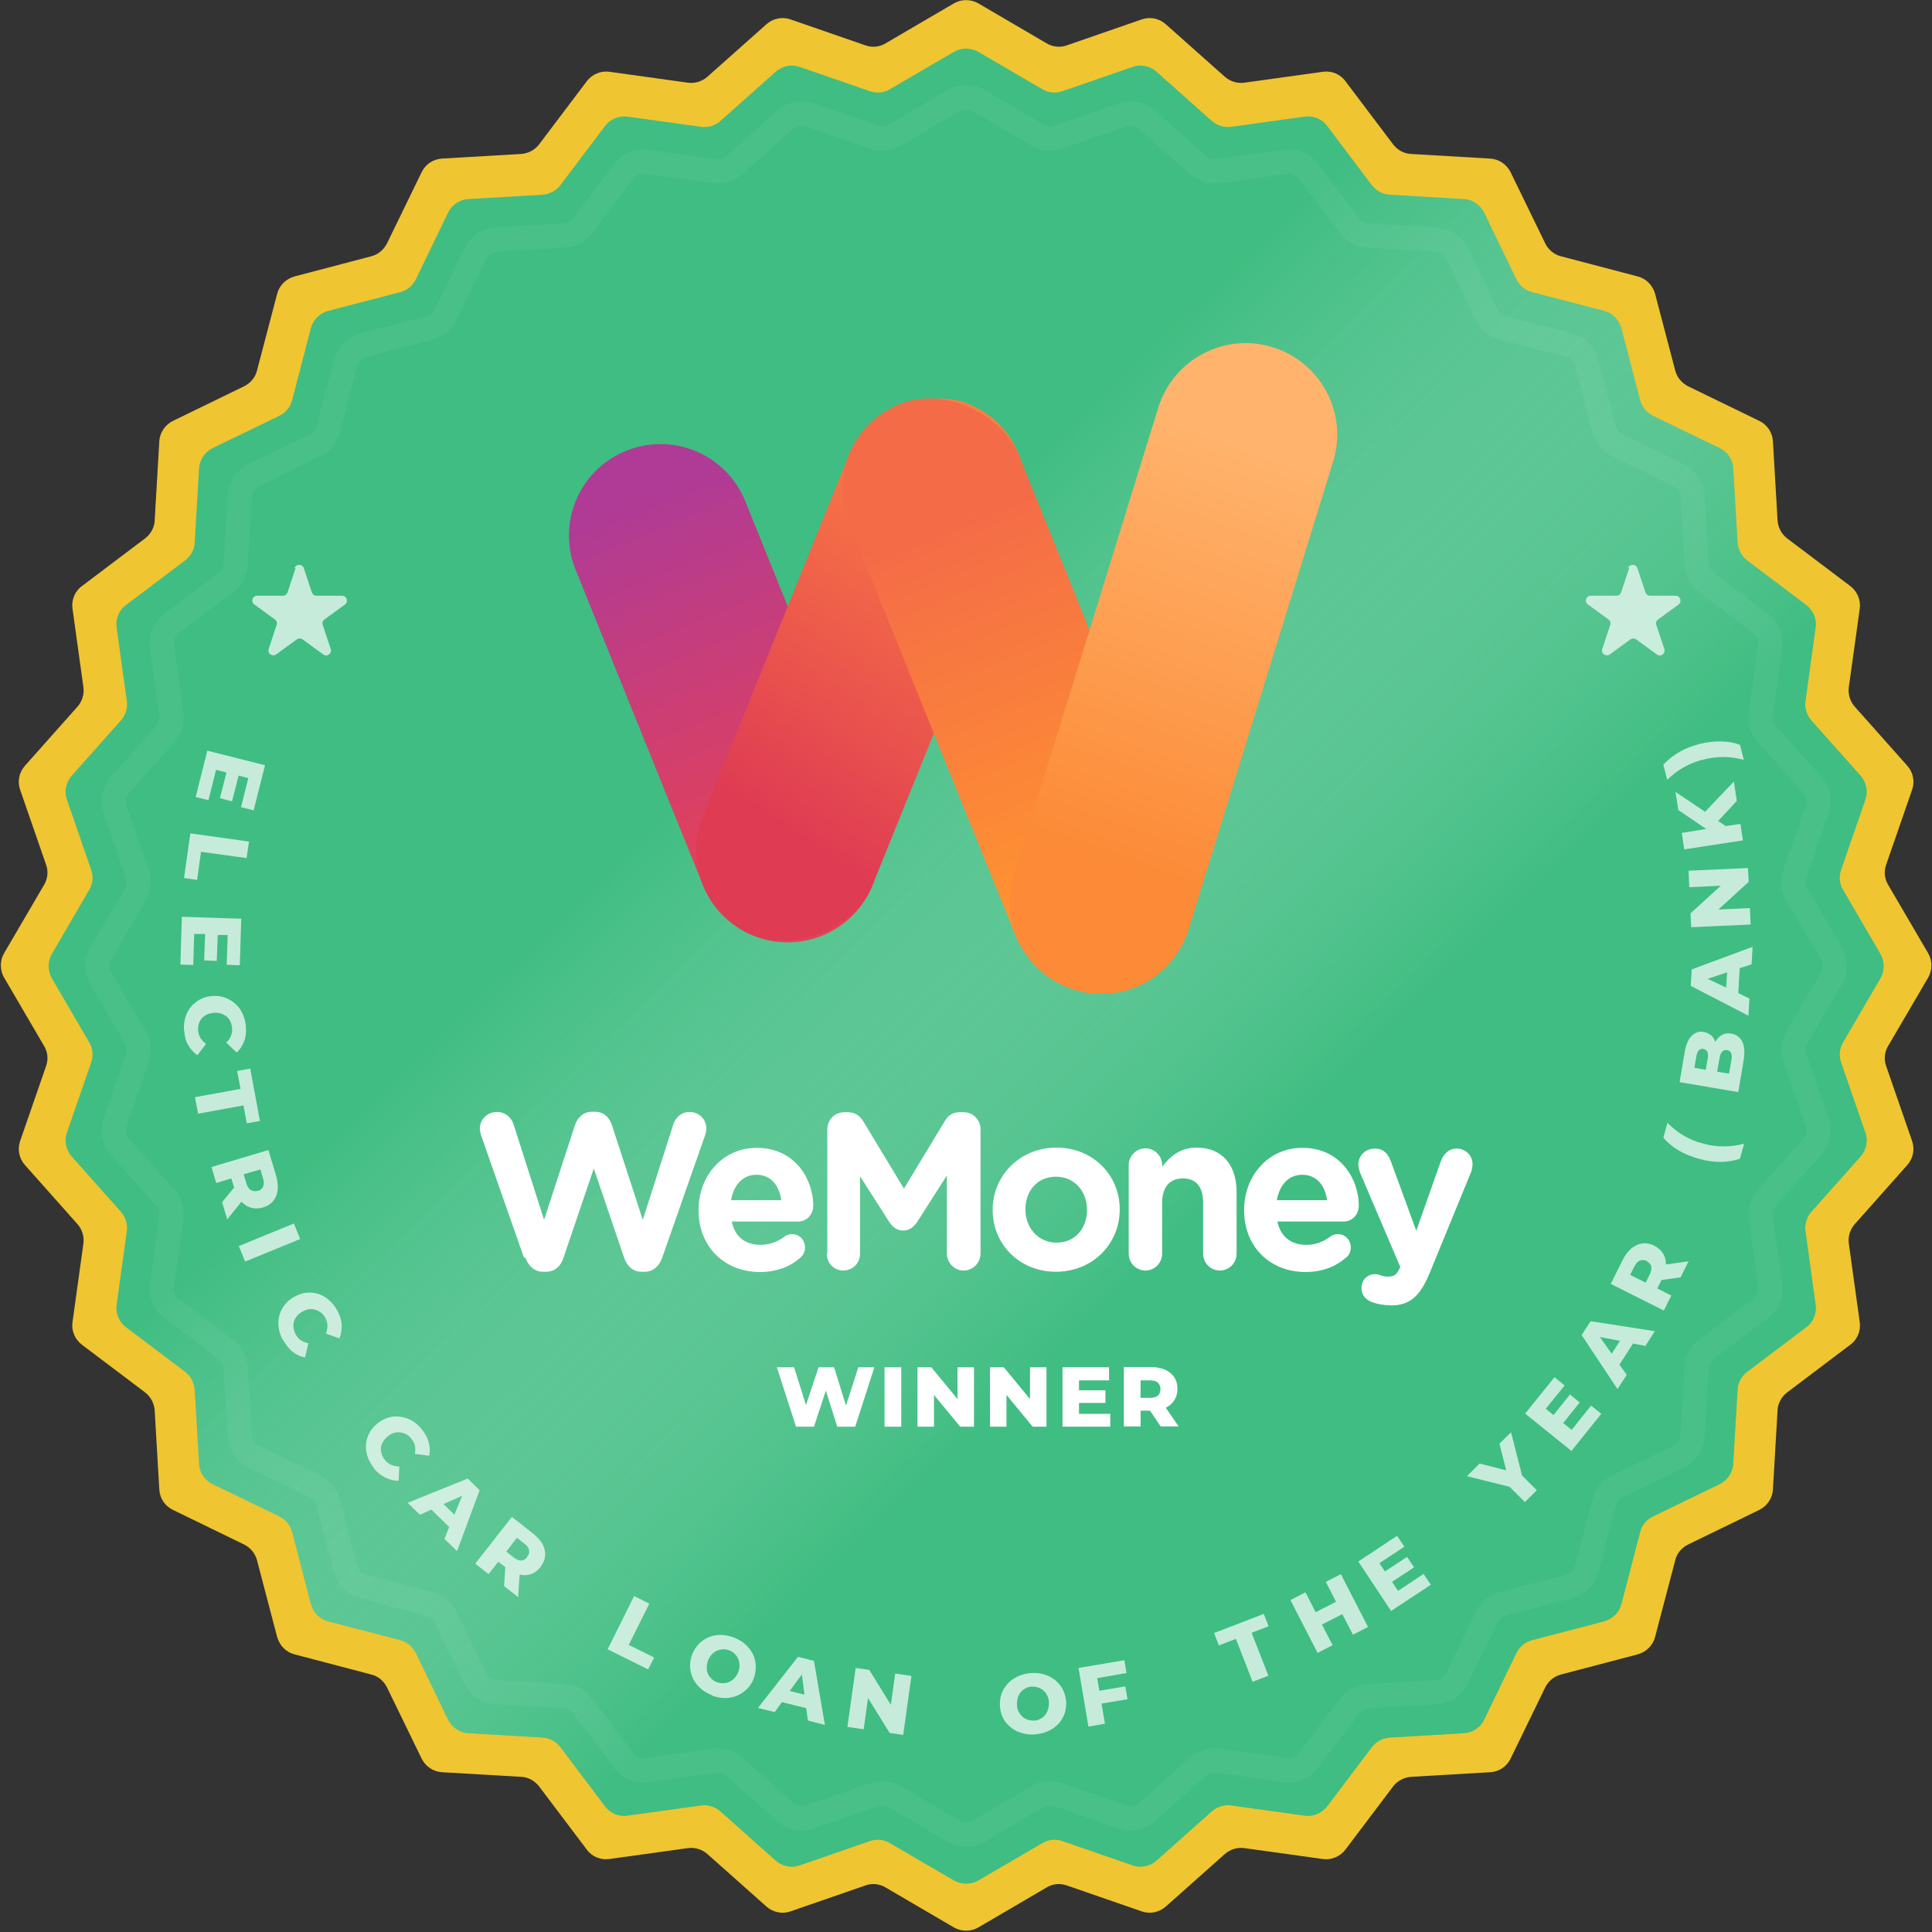 <?xml version="1.0" encoding="UTF-8"?><svg id="Layer_2" xmlns="http://www.w3.org/2000/svg" xmlns:xlink="http://www.w3.org/1999/xlink" viewBox="0 0 79.68 79.68"><rect x="0" y="0" width="79.68" height="79.68" fill="#333333" stroke="none"/><defs><style>.cls-1{fill:url(#linear-gradient-2);}.cls-2{fill:#fff;}.cls-3{fill:#efc532;}.cls-4{fill:#40bd82;}.cls-5{opacity:.7;}.cls-6{opacity:.6;}.cls-7{fill:url(#linear-gradient-5);}.cls-8{clip-path:url(#clippath);}.cls-9,.cls-10{fill:none;}.cls-10{isolation:isolate;opacity:.05;stroke:#fff;}.cls-11{fill:url(#linear-gradient-3);}.cls-12{fill:url(#linear-gradient);}.cls-13{fill:url(#linear-gradient-4);}</style><linearGradient id="linear-gradient" x1="11.16" y1="79.56" x2="63.88" y2="24.93" gradientTransform="translate(0 89.68) scale(1 -1)" gradientUnits="userSpaceOnUse"><stop offset=".37" stop-color="#fff" stop-opacity="0"/><stop offset=".73" stop-color="#40bd82"/></linearGradient><clipPath id="clippath"><rect class="cls-9" x="22.32" y="13.21" width="33.77" height="28.91"/></clipPath><linearGradient id="linear-gradient-2" x1="26.5" y1="69.33" x2="32.75" y2="54.01" gradientTransform="translate(0 89.68) scale(1 -1)" gradientUnits="userSpaceOnUse"><stop offset="0" stop-color="#af3b96"/><stop offset="1" stop-color="#e74155"/></linearGradient><linearGradient id="linear-gradient-3" x1="-315.32" y1="1223.22" x2="-331.4" y2="1226.37" gradientTransform="translate(-286.97 -1197.01) rotate(-180) scale(1 -1)" gradientUnits="userSpaceOnUse"><stop offset="0" stop-color="#df3b53"/><stop offset="1" stop-color="#fc7e42"/></linearGradient><linearGradient id="linear-gradient-4" x1="-1149.92" y1="126.97" x2="-1166.62" y2="126.8" gradientTransform="translate(168.85 -1129.09) rotate(-90) scale(1 -1)" gradientUnits="userSpaceOnUse"><stop offset="0" stop-color="#f46b48"/><stop offset="1" stop-color="#ff9430"/></linearGradient><linearGradient id="linear-gradient-5" x1="45.52" y1="53.98" x2="51.62" y2="71.21" gradientTransform="translate(0 89.68) scale(1 -1)" gradientUnits="userSpaceOnUse"><stop offset="0" stop-color="#fc8a36"/><stop offset="1" stop-color="#ffb36c"/></linearGradient></defs><g id="Layer_1-2"><path class="cls-3" d="m39.34.14c.31-.18.7-.18,1.01,0l2.82,1.65c.25.15.56.18.83.08l3.09-1.07c.34-.12.72-.04.99.2l2.44,2.17c.22.19.51.28.8.24l3.24-.45c.36-.05.72.1.93.39l1.97,2.61c.18.23.45.38.74.39l3.26.19c.36.02.68.24.84.56l1.43,2.94c.13.26.36.46.65.53l3.16.83c.35.09.62.36.72.72l.83,3.16c.07.28.27.52.53.65l2.94,1.43c.33.16.54.48.56.84l.19,3.26c.02.29.16.56.39.74l2.61,1.97c.29.22.44.58.39.93l-.45,3.24c-.04.29.05.58.24.8l2.17,2.44c.24.27.32.65.2.99l-1.07,3.09c-.1.28-.07.58.08.83l1.65,2.82c.18.31.18.7,0,1.01l-1.65,2.82c-.15.25-.18.56-.08.83l1.07,3.09c.12.34.04.72-.2.99l-2.17,2.44c-.19.22-.28.51-.24.8l.45,3.24c.05.36-.1.72-.39.93l-2.61,1.97c-.23.18-.38.45-.39.74l-.19,3.26c-.02.36-.24.68-.56.84l-2.94,1.43c-.26.13-.46.36-.53.65l-.83,3.16c-.09.35-.36.62-.72.72l-3.16.83c-.28.07-.52.27-.65.53l-1.43,2.94c-.16.33-.48.54-.84.56l-3.26.19c-.29.02-.56.16-.74.39l-1.97,2.61c-.22.29-.58.44-.93.39l-3.24-.45c-.29-.04-.58.05-.8.24l-2.44,2.17c-.27.24-.65.32-.99.2l-3.09-1.07c-.28-.1-.58-.07-.83.08l-2.82,1.65c-.31.18-.7.18-1.01,0l-2.82-1.65c-.25-.15-.56-.18-.83-.08l-3.09,1.07c-.34.12-.72.04-.99-.2l-2.44-2.17c-.22-.19-.51-.28-.8-.24l-3.24.45c-.36.05-.72-.1-.93-.39l-1.97-2.61c-.18-.23-.45-.38-.74-.39l-3.26-.19c-.36-.02-.68-.24-.84-.56l-1.43-2.94c-.13-.26-.36-.46-.65-.53l-3.16-.83c-.35-.09-.62-.36-.72-.72l-.83-3.16c-.07-.28-.27-.52-.53-.65l-2.94-1.43c-.33-.16-.54-.48-.56-.84l-.19-3.26c-.02-.29-.16-.56-.39-.74l-2.61-1.97c-.29-.22-.44-.58-.39-.93l.45-3.24c.04-.29-.05-.58-.24-.8l-2.17-2.44c-.24-.27-.32-.65-.2-.99l1.07-3.09c.1-.28.07-.58-.08-.83l-1.65-2.82c-.18-.31-.18-.7,0-1.01l1.65-2.82c.15-.25.18-.56.08-.83l-1.07-3.09c-.12-.34-.04-.72.2-.99l2.17-2.44c.19-.22.28-.51.24-.8l-.45-3.24c-.05-.36.1-.72.39-.93l2.61-1.97c.23-.18.38-.45.39-.74l.19-3.26c.02-.36.24-.68.56-.84l2.94-1.43c.26-.13.46-.36.53-.65l.83-3.16c.09-.35.36-.62.72-.72l3.16-.83c.28-.07.52-.27.65-.53l1.43-2.94c.16-.33.48-.54.84-.56l3.26-.19c.29-.02.56-.16.74-.39l1.97-2.61c.22-.29.58-.44.93-.39l3.24.45c.29.04.58-.05.8-.24l2.44-2.17c.27-.24.65-.32.99-.2l3.09,1.07c.28.1.58.07.83-.08l2.82-1.65Z"/><path class="cls-4" d="m39.34,2.14c.31-.18.7-.18,1.01,0l2.64,1.54c.25.15.56.18.83.08l2.89-1c.34-.12.72-.04.99.2l2.28,2.03c.22.19.51.28.8.24l3.03-.42c.36-.05.72.1.93.39l1.84,2.44c.18.23.45.38.74.39l3.05.18c.36.02.68.24.84.56l1.33,2.75c.13.26.36.46.65.53l2.96.77c.35.09.62.36.72.72l.77,2.96c.07.28.27.52.53.65l2.75,1.33c.33.16.54.48.56.84l.18,3.05c.02.29.16.56.39.74l2.44,1.84c.29.22.44.58.39.93l-.42,3.03c-.04.29.05.58.24.8l2.03,2.28c.24.27.32.65.2.99l-1,2.89c-.1.28-.07.58.08.83l1.54,2.64c.18.31.18.7,0,1.01l-1.54,2.64c-.15.25-.18.56-.08.83l1,2.89c.12.34.04.72-.2.99l-2.03,2.28c-.19.22-.28.51-.24.8l.42,3.03c.05.36-.1.72-.39.93l-2.44,1.84c-.23.18-.38.45-.39.74l-.18,3.05c-.02.36-.24.68-.56.84l-2.75,1.33c-.26.13-.46.36-.53.65l-.77,2.96c-.09.35-.36.62-.72.72l-2.96.77c-.28.07-.52.27-.65.53l-1.33,2.75c-.16.33-.48.54-.84.56l-3.05.18c-.29.02-.56.16-.74.39l-1.84,2.44c-.22.29-.58.44-.93.39l-3.03-.42c-.29-.04-.58.05-.8.24l-2.28,2.03c-.27.24-.65.32-.99.2l-2.89-1c-.28-.1-.58-.07-.83.08l-2.64,1.54c-.31.18-.7.18-1.01,0l-2.64-1.54c-.25-.15-.56-.18-.83-.08l-2.89,1c-.34.12-.72.04-.99-.2l-2.28-2.03c-.22-.19-.51-.28-.8-.24l-3.03.42c-.36.05-.72-.1-.93-.39l-1.84-2.44c-.18-.23-.45-.38-.74-.39l-3.05-.18c-.36-.02-.68-.24-.84-.56l-1.33-2.75c-.13-.26-.36-.46-.65-.53l-2.96-.77c-.35-.09-.62-.36-.72-.72l-.77-2.96c-.07-.28-.27-.52-.53-.65l-2.75-1.33c-.33-.16-.54-.48-.56-.84l-.18-3.05c-.02-.29-.16-.56-.39-.74l-2.44-1.84c-.29-.22-.44-.58-.39-.93l.42-3.03c.04-.29-.05-.58-.24-.8l-2.03-2.28c-.24-.27-.32-.65-.2-.99l1-2.89c.1-.28.07-.58-.08-.83l-1.54-2.64c-.18-.31-.18-.7,0-1.01l1.54-2.64c.15-.25.18-.56.08-.83l-1-2.89c-.12-.34-.04-.72.2-.99l2.03-2.28c.19-.22.28-.51.24-.8l-.42-3.03c-.05-.36.1-.72.39-.93l2.44-1.84c.23-.18.38-.45.39-.74l.18-3.05c.02-.36.24-.68.56-.84l2.75-1.33c.26-.13.46-.36.53-.65l.77-2.96c.09-.35.36-.62.72-.72l2.96-.77c.28-.07.52-.27.65-.53l1.33-2.75c.16-.33.48-.54.84-.56l3.05-.18c.29-.02.56-.16.74-.39l1.84-2.44c.22-.29.58-.44.93-.39l3.03.42c.29.04.58-.05.8-.24l2.28-2.03c.27-.24.65-.32.99-.2l2.89,1c.28.1.58.07.83-.08l2.64-1.54Z"/><g class="cls-6"><path class="cls-12" d="m39.34,2.14c.31-.18.7-.18,1.01,0l2.64,1.54c.25.15.56.18.83.08l2.89-1c.34-.12.72-.04.99.2l2.28,2.03c.22.19.51.28.8.24l3.03-.42c.36-.05.72.1.93.39l1.84,2.44c.18.23.45.38.74.39l3.05.18c.36.02.68.24.84.56l1.33,2.75c.13.26.36.46.65.53l2.96.77c.35.09.62.36.72.72l.77,2.96c.07.28.27.52.53.65l2.75,1.33c.33.16.54.48.56.84l.18,3.05c.02.29.16.56.39.74l2.44,1.84c.29.22.44.58.39.93l-.42,3.03c-.04.29.05.58.24.8l2.03,2.28c.24.27.32.65.2.99l-1,2.89c-.1.28-.07.58.08.83l1.54,2.64c.18.31.18.7,0,1.01l-1.54,2.64c-.15.25-.18.56-.08.83l1,2.89c.12.34.04.72-.2.99l-2.03,2.28c-.19.22-.28.51-.24.8l.42,3.03c.05.36-.1.72-.39.93l-2.44,1.84c-.23.18-.38.45-.39.74l-.18,3.05c-.02.36-.24.68-.56.84l-2.75,1.33c-.26.13-.46.36-.53.65l-.77,2.96c-.09.35-.36.62-.72.72l-2.96.77c-.28.07-.52.27-.65.53l-1.33,2.75c-.16.33-.48.54-.84.56l-3.05.18c-.29.02-.56.16-.74.39l-1.84,2.44c-.22.29-.58.44-.93.39l-3.03-.42c-.29-.04-.58.05-.8.24l-2.28,2.03c-.27.24-.65.32-.99.2l-2.89-1c-.28-.1-.58-.07-.83.08l-2.64,1.54c-.31.18-.7.18-1.01,0l-2.64-1.54c-.25-.15-.56-.18-.83-.08l-2.89,1c-.34.12-.72.04-.99-.2l-2.28-2.03c-.22-.19-.51-.28-.8-.24l-3.03.42c-.36.05-.72-.1-.93-.39l-1.84-2.44c-.18-.23-.45-.38-.74-.39l-3.05-.18c-.36-.02-.68-.24-.84-.56l-1.33-2.75c-.13-.26-.36-.46-.65-.53l-2.96-.77c-.35-.09-.62-.36-.72-.72l-.77-2.96c-.07-.28-.27-.52-.53-.65l-2.75-1.33c-.33-.16-.54-.48-.56-.84l-.18-3.05c-.02-.29-.16-.56-.39-.74l-2.44-1.84c-.29-.22-.44-.58-.39-.93l.42-3.03c.04-.29-.05-.58-.24-.8l-2.03-2.28c-.24-.27-.32-.65-.2-.99l1-2.89c.1-.28.07-.58-.08-.83l-1.54-2.64c-.18-.31-.18-.7,0-1.01l1.54-2.64c.15-.25.18-.56.08-.83l-1-2.89c-.12-.34-.04-.72.2-.99l2.03-2.28c.19-.22.28-.51.24-.8l-.42-3.03c-.05-.36.1-.72.39-.93l2.44-1.84c.23-.18.38-.45.39-.74l.18-3.05c.02-.36.24-.68.56-.84l2.75-1.33c.26-.13.46-.36.53-.65l.77-2.96c.09-.35.36-.62.72-.72l2.96-.77c.28-.07.52-.27.65-.53l1.33-2.75c.16-.33.48-.54.84-.56l3.05-.18c.29-.02.56-.16.74-.39l1.84-2.44c.22-.29.58-.44.93-.39l3.03.42c.29.04.58-.05.8-.24l2.28-2.03c.27-.24.65-.32.99-.2l2.89,1c.28.1.58.07.83-.08l2.64-1.54Z"/></g><g class="cls-8"><path class="cls-1" d="m33.9,38.59c-1.93.78-4.13-.15-4.91-2.09l-5.25-13c-.78-1.93.15-4.13,2.09-4.91,1.93-.78,4.13.15,4.91,2.09l5.25,13c.78,1.93-.15,4.13-2.09,4.91Z"/><rect class="cls-11" x="23.68" y="23.85" width="23.65" height="7.55" rx="3.77" ry="3.77" transform="translate(-3.41 50.19) rotate(-68)"/><rect class="cls-13" x="38.18" y="15.72" width="7.55" height="25.94" rx="3.77" ry="3.77" transform="translate(-7.69 17.81) rotate(-22)"/><path class="cls-7" d="m52.49,14.32c1.99.62,3.11,2.73,2.49,4.72l-5.96,19.29c-.62,1.99-2.73,3.11-4.72,2.49-1.99-.62-3.11-2.73-2.49-4.72l5.96-19.29c.62-1.99,2.73-3.11,4.72-2.49Z"/></g><path class="cls-2" d="m21.67,51.87c.13.36.39.58.72.58h.14c.33,0,.59-.21.71-.58l1.25-3.68,1.25,3.68c.13.37.38.58.71.58h.14c.33,0,.6-.22.72-.58l1.77-5.05c.03-.08.05-.19.05-.28,0-.39-.31-.68-.69-.68-.34,0-.58.23-.67.51l-1.26,3.94-1.27-3.9c-.11-.34-.35-.56-.71-.56h-.11c-.35,0-.6.23-.71.56l-1.27,3.9-1.26-3.94c-.09-.29-.35-.51-.68-.51-.39,0-.71.29-.71.69,0,.08.03.18.05.27l1.77,5.05Z"/><path class="cls-2" d="m30.15,49.5c.11-.63.48-1.05,1.05-1.05s.94.42,1.02,1.05h-2.07Zm2.87,2.36c.1-.09.18-.23.18-.41,0-.31-.23-.55-.53-.55-.14,0-.24.04-.33.11-.28.21-.6.33-.98.33-.62,0-1.05-.33-1.18-.96h2.72c.36,0,.64-.27.64-.67,0-1.02-.71-2.37-2.33-2.37-1.41,0-2.4,1.16-2.4,2.56v.02c0,1.51,1.08,2.54,2.53,2.54.71,0,1.26-.23,1.68-.6Z"/><path class="cls-2" d="m34.1,51.71c0,.39.3.69.68.69s.69-.3.69-.69v-3.2l1.2,1.88c.14.22.33.36.58.36s.43-.14.58-.36l1.22-1.91v3.21c0,.39.31.71.69.71s.7-.31.7-.71v-5.11c0-.4-.31-.71-.7-.71h-.15c-.28,0-.48.12-.62.36l-1.69,2.79-1.68-2.78c-.13-.21-.33-.37-.63-.37h-.15c-.39,0-.7.31-.7.71v5.13Z"/><path class="cls-2" d="m43.55,52.45c1.51,0,2.63-1.15,2.63-2.56v-.02c0-1.41-1.11-2.54-2.61-2.54s-2.63,1.15-2.63,2.56v.02c0,1.41,1.11,2.54,2.61,2.54Zm.02-1.2c-.76,0-1.28-.63-1.28-1.36v-.02c0-.73.47-1.34,1.26-1.34s1.28.63,1.28,1.36v.02c0,.73-.47,1.34-1.26,1.34Z"/><path class="cls-2" d="m46.55,51.7c0,.39.31.7.69.7s.69-.31.69-.7v-2.1c0-.66.33-1,.86-1s.83.34.83,1v2.1c0,.39.31.7.69.7s.69-.31.69-.7v-2.54c0-1.13-.61-1.83-1.65-1.83-.7,0-1.1.38-1.42.79v-.06c0-.39-.31-.7-.69-.7s-.69.31-.69.7v3.64Z"/><path class="cls-2" d="m52.66,49.5c.11-.63.48-1.05,1.05-1.05s.94.42,1.02,1.05h-2.07Zm2.87,2.36c.1-.09.18-.23.18-.41,0-.31-.23-.55-.53-.55-.14,0-.24.04-.33.11-.28.21-.6.33-.98.33-.62,0-1.05-.33-1.19-.96h2.72c.36,0,.64-.27.64-.67,0-1.02-.71-2.37-2.33-2.37-1.41,0-2.4,1.16-2.4,2.56v.02c0,1.51,1.08,2.54,2.53,2.54.71,0,1.26-.23,1.68-.6Z"/><path class="cls-2" d="m57.34,53.84c.82,0,1.23-.38,1.64-1.38l1.69-4.12c.03-.06.06-.22.06-.33,0-.37-.3-.64-.65-.64s-.55.24-.66.53l-1.01,2.86-1.05-2.87c-.12-.33-.32-.52-.66-.52-.38,0-.68.28-.68.67,0,.09.04.23.07.32l1.66,3.89-.05.11c-.13.25-.24.29-.49.29-.1,0-.17-.02-.29-.06-.05-.02-.12-.04-.23-.04-.28,0-.54.23-.54.57s.24.51.43.58c.23.08.44.13.75.13Z"/><path class="cls-2" d="m36.06,56.39l-.79,2.45h-.74l-.47-1.49-.49,1.49h-.74l-.79-2.45h.71l.49,1.56.52-1.56h.64l.49,1.58.51-1.58h.66Zm.42,0h.69v2.45h-.69v-2.45Zm3.69,0v2.45h-.57l-1.08-1.31v1.31h-.68v-2.45h.57l1.08,1.31v-1.31h.68Zm2.99,0v2.45h-.57l-1.08-1.31v1.31h-.68v-2.45h.57l1.08,1.31v-1.31h.68Zm2.63,1.91v.54h-1.97v-2.45h1.92v.54h-1.24v.41h1.09v.52h-1.09v.45h1.28Zm1.63-.12h-.38v.65h-.69v-2.45h1.12c.22,0,.41.04.58.11.16.07.29.18.38.31.09.14.13.3.13.48s-.04.33-.13.47c-.08.13-.2.23-.35.31l.53.77h-.74l-.44-.65Zm.44-.89c0-.11-.04-.2-.11-.27-.07-.06-.18-.09-.32-.09h-.39v.72h.39c.14,0,.25-.03.32-.09.07-.06.11-.15.11-.27Z"/><path class="cls-10" d="m39.34,4.14c.31-.18.7-.18,1.01,0l2.45,1.44c.25.15.56.18.83.08l2.68-.93c.34-.12.72-.04.99.2l2.12,1.89c.22.19.51.28.8.24l2.81-.39c.36-.05.72.1.93.39l1.71,2.26c.18.23.45.38.74.39l2.83.17c.36.02.68.24.84.56l1.24,2.55c.13.26.36.46.65.53l2.75.72c.35.09.62.36.72.72l.72,2.75c.07.28.27.52.53.65l2.55,1.24c.33.16.54.48.56.84l.17,2.83c.02.29.16.56.39.74l2.26,1.71c.29.22.44.58.39.93l-.39,2.81c-.04.29.05.58.24.8l1.89,2.12c.24.27.32.65.2.99l-.93,2.68c-.1.28-.07.58.08.83l1.44,2.45c.18.31.18.7,0,1.01l-1.44,2.45c-.15.25-.18.56-.08.83l.93,2.68c.12.34.04.72-.2.99l-1.89,2.12c-.19.22-.28.51-.24.8l.39,2.81c.05.36-.1.72-.39.93l-2.26,1.71c-.23.18-.38.45-.39.74l-.17,2.83c-.02.36-.24.68-.56.84l-2.55,1.24c-.26.13-.46.36-.53.65l-.72,2.75c-.09.35-.36.62-.72.72l-2.75.72c-.28.07-.52.27-.65.53l-1.24,2.55c-.16.33-.48.54-.84.56l-2.83.17c-.29.02-.56.16-.74.39l-1.71,2.26c-.22.29-.58.44-.93.39l-2.81-.39c-.29-.04-.58.05-.8.24l-2.12,1.89c-.27.24-.65.32-.99.2l-2.68-.93c-.28-.1-.58-.07-.83.08l-2.45,1.44c-.31.18-.7.18-1.01,0l-2.45-1.44c-.25-.15-.56-.18-.83-.08l-2.68.93c-.34.12-.72.04-.99-.2l-2.12-1.89c-.22-.19-.51-.28-.8-.24l-2.81.39c-.36.05-.72-.1-.93-.39l-1.71-2.26c-.18-.23-.45-.38-.74-.39l-2.83-.17c-.36-.02-.68-.24-.84-.56l-1.24-2.55c-.13-.26-.36-.46-.65-.53l-2.75-.72c-.35-.09-.62-.36-.72-.72l-.72-2.75c-.07-.28-.27-.52-.53-.65l-2.55-1.24c-.33-.16-.54-.48-.56-.84l-.17-2.83c-.02-.29-.16-.56-.39-.74l-2.26-1.71c-.29-.22-.44-.58-.39-.93l.39-2.81c.04-.29-.05-.58-.24-.8l-1.89-2.12c-.24-.27-.32-.65-.2-.99l.93-2.68c.1-.28.07-.58-.08-.83l-1.44-2.45c-.18-.31-.18-.7,0-1.01l1.44-2.45c.15-.25.18-.56.08-.83l-.93-2.68c-.12-.34-.04-.72.2-.99l1.89-2.12c.19-.22.28-.51.24-.8l-.39-2.81c-.05-.36.1-.72.39-.93l2.26-1.71c.23-.18.38-.45.39-.74l.17-2.83c.02-.36.24-.68.56-.84l2.55-1.24c.26-.13.46-.36.53-.65l.72-2.75c.09-.35.36-.62.72-.72l2.75-.72c.28-.07.52-.27.65-.53l1.24-2.55c.16-.33.48-.54.84-.56l2.83-.17c.29-.02.56-.16.74-.39l1.71-2.26c.22-.29.58-.44.93-.39l2.81.39c.29.04.58-.05.8-.24l2.12-1.89c.27-.24.65-.32.99-.2l2.68.93c.28.1.58.07.83-.08l2.45-1.44Z"/><g class="cls-5"><path class="cls-2" d="m67.15,23.43c.06-.18.32-.18.38,0l.33,1c.03.08.1.14.19.14h1.06c.19,0,.27.25.12.36l-.85.62c-.07.05-.1.14-.07.22l.33,1c.06.18-.15.34-.31.22l-.85-.62c-.07-.05-.16-.05-.24,0l-.85.62c-.16.11-.37-.04-.31-.22l.33-1c.03-.08,0-.17-.07-.22l-.85-.62c-.16-.11-.08-.36.12-.36h1.06c.09,0,.16-.06.19-.14l.33-1Z"/><path class="cls-2" d="m12.15,23.43c.06-.18.32-.18.38,0l.33,1c.03.08.1.14.19.14h1.06c.19,0,.27.25.12.36l-.85.62c-.07.05-.1.14-.07.22l.33,1c.06.18-.15.34-.31.22l-.85-.62c-.07-.05-.16-.05-.24,0l-.85.62c-.16.11-.37-.04-.31-.22l.33-1c.03-.08,0-.17-.07-.22l-.85-.62c-.16-.11-.08-.36.12-.36h1.06c.09,0,.16-.06.19-.14l.33-1Z"/></g><g class="cls-5"><path class="cls-2" d="m8.59,33l-.52-.13.48-1.91,2.38.6-.47,1.86-.52-.13.3-1.2-.4-.1-.27,1.06-.5-.13.27-1.06-.43-.11-.31,1.24Z"/><path class="cls-2" d="m10.27,34.7l-.1.69-1.88-.26-.16,1.16-.54-.08.26-1.84,2.43.34Z"/><path class="cls-2" d="m7.98,39.8l-.54-.02.06-1.97,2.45.08-.06,1.92-.54-.02.04-1.23h-.41s-.04,1.07-.04,1.07l-.52-.02.04-1.09h-.45s-.04,1.27-.04,1.27Z"/><path class="cls-2" d="m7.59,42.51c-.02-.26.02-.49.11-.7.09-.21.23-.38.42-.51.18-.13.4-.21.64-.22.24-.02.47.02.67.13.2.1.36.25.49.44.12.2.2.42.22.68.02.22,0,.43-.07.61-.07.19-.17.34-.31.47l-.43-.41c.18-.17.26-.37.24-.6-.01-.13-.05-.25-.11-.35-.07-.1-.15-.17-.27-.22-.11-.05-.23-.07-.37-.06-.14.01-.26.05-.36.11-.1.07-.18.15-.23.26-.05.11-.07.23-.06.36.02.23.13.41.33.55l-.36.47c-.16-.11-.28-.25-.38-.42s-.15-.37-.16-.59Z"/><path class="cls-2" d="m9.92,44.91l-.14-.74.54-.1.4,2.16-.54.1-.14-.74-1.87.34-.13-.68,1.87-.34Z"/><path class="cls-2" d="m9.65,48.96l-.11-.36-.62.19-.2-.66,2.35-.7.32,1.07c.06.21.08.41.06.59-.02.18-.09.33-.19.45-.1.12-.24.21-.42.26-.17.05-.33.05-.48.01-.15-.04-.28-.12-.4-.25l-.59.73-.21-.71.5-.61Zm.98.16c.11-.03.18-.09.22-.18.04-.09.04-.2,0-.34l-.11-.37-.69.2.11.37c.04.14.1.23.18.28.08.05.18.06.29.03Z"/><path class="cls-2" d="m12.12,50.46l.26.64-2.27.93-.26-.64,2.27-.93Z"/><path class="cls-2" d="m11.66,55.26c-.12-.23-.18-.46-.18-.69,0-.23.06-.44.18-.64.12-.19.28-.35.5-.46.22-.12.44-.17.66-.16.23.01.43.08.62.21.19.13.35.31.47.53.11.2.17.39.18.59.01.2-.02.38-.09.56l-.56-.2c.09-.23.09-.44-.02-.64-.06-.12-.14-.21-.25-.27-.1-.06-.21-.1-.33-.1-.12,0-.24.03-.36.1-.12.06-.22.15-.28.25-.07.1-.1.21-.1.33,0,.12.03.24.09.36.11.2.28.32.53.37l-.14.58c-.19-.03-.36-.11-.51-.23-.15-.12-.28-.28-.39-.48Z"/><path class="cls-2" d="m15.44,60.57c-.16-.2-.27-.41-.32-.64-.05-.23-.03-.45.04-.66.07-.21.21-.4.39-.55.19-.16.39-.25.62-.29.22-.03.44,0,.65.08.22.09.41.23.57.43.14.17.24.35.29.54.05.19.06.38.02.56l-.59-.08c.05-.24,0-.45-.15-.63-.08-.1-.18-.18-.3-.22-.11-.04-.23-.05-.35-.03-.12.02-.23.08-.33.17-.11.09-.18.19-.23.3-.04.11-.06.23-.03.34.02.12.08.23.16.33.14.17.34.26.59.26l-.03.59c-.19,0-.37-.04-.55-.13-.18-.09-.34-.22-.48-.39Z"/><path class="cls-2" d="m18.53,62.98l-.74-.72-.47.21-.51-.49,2.48-1,.49.48-.93,2.51-.52-.5.19-.48Zm.21-.51l.32-.78-.77.34.45.44Z"/><path class="cls-2" d="m20.85,64.64l-.3-.23-.4.51-.55-.43,1.51-1.93.88.69c.17.14.3.28.39.44.08.16.12.32.1.48-.01.16-.08.31-.19.46-.11.14-.24.24-.39.29-.14.05-.3.06-.47.02l-.06.93-.58-.46.05-.79Zm.89-.43c.07-.09.1-.18.08-.28-.02-.09-.08-.19-.2-.27l-.3-.24-.44.57.3.24c.11.09.22.13.31.13.1,0,.18-.05.25-.14Z"/><path class="cls-2" d="m26.16,65.83l.62.31-.85,1.7,1.05.52-.25.49-1.67-.83,1.09-2.19Z"/><path class="cls-2" d="m29.38,69.92c-.24-.09-.44-.22-.6-.4-.15-.17-.25-.37-.3-.6-.04-.22-.02-.45.06-.67s.22-.41.39-.55c.18-.14.38-.23.61-.26.23-.03.47,0,.71.09.24.09.44.22.6.4.16.18.26.37.3.6.04.22.02.45-.06.68-.08.23-.22.41-.4.55-.18.14-.38.23-.61.26-.23.03-.47,0-.71-.09Zm.2-.54c.12.04.23.05.35.03.11-.02.22-.07.31-.15.09-.08.16-.18.21-.31.05-.13.06-.25.04-.37-.02-.12-.06-.23-.14-.32-.07-.09-.17-.16-.28-.2-.12-.04-.23-.05-.35-.03-.11.02-.22.07-.31.15-.09.08-.16.18-.21.31-.05.13-.06.25-.05.38.02.12.06.22.14.31s.17.16.28.2Z"/><path class="cls-2" d="m33.25,70.45l-1-.25-.3.41-.69-.17,1.65-2.11.66.17.45,2.64-.7-.18-.07-.51Zm-.07-.55l-.11-.84-.5.68.61.15Z"/><path class="cls-2" d="m37.59,69.12l-.34,2.43-.56-.08-.89-1.44-.18,1.29-.67-.1.34-2.43.56.08.89,1.44.18-1.29.67.1Z"/><path class="cls-2" d="m42.67,71.53c-.26.02-.49-.03-.71-.12-.21-.1-.38-.24-.51-.42-.13-.19-.2-.4-.21-.64-.01-.24.03-.46.14-.66.11-.2.26-.36.46-.48.2-.12.43-.19.69-.21.26-.02.49.03.71.12.21.1.38.24.51.42.13.19.2.4.22.64.01.24-.03.46-.14.66-.1.2-.26.36-.46.48-.2.12-.43.19-.69.21Zm-.03-.57c.12,0,.23-.04.33-.11.1-.06.17-.15.22-.26.05-.11.07-.23.07-.37,0-.14-.04-.26-.11-.36-.06-.1-.15-.18-.25-.23-.1-.05-.22-.07-.34-.07-.12,0-.23.04-.33.11-.1.06-.17.15-.22.26-.05.11-.07.23-.07.37,0,.14.04.26.11.36.06.1.15.18.25.23.1.05.22.07.34.07Z"/><path class="cls-2" d="m45.25,69.2l.09.53,1.07-.18.09.53-1.07.18.14.83-.68.12-.41-2.42,1.89-.32.09.53-1.21.21Z"/><path class="cls-2" d="m50.97,67.59l-.7.27-.2-.51,2.05-.79.2.51-.7.27.69,1.77-.65.25-.69-1.77Z"/><path class="cls-2" d="m55.3,64.92l1.12,2.18-.62.32-.44-.85-.84.43.44.85-.62.32-1.12-2.18.62-.32.42.82.84-.43-.42-.82.62-.32Z"/><path class="cls-2" d="m58.71,64.91l.3.45-1.64,1.08-1.35-2.04,1.6-1.06.3.45-1.03.68.23.34.91-.6.29.43-.91.6.25.37,1.07-.71Z"/><path class="cls-2" d="m62.76,60.84l.62.62-.49.49-.63-.63-1.76-.44.52-.52,1.1.28-.28-1.1.48-.47.45,1.77Z"/><path class="cls-2" d="m65.62,57.97l.42.34-1.23,1.53-1.91-1.54,1.21-1.5.42.34-.78.96.32.26.68-.85.4.33-.68.85.35.28.8-1Z"/><path class="cls-2" d="m67.35,55.41l-.56.87.3.42-.38.59-1.48-2.23.37-.57,2.65.41-.39.61-.5-.1Zm-.54-.11l-.83-.16.49.69.34-.53Z"/><path class="cls-2" d="m68.52,52.8l-.17.34.58.29-.31.62-2.19-1.1.5-1c.1-.2.22-.35.36-.47.14-.11.29-.18.45-.2.16-.02.32.01.49.1.16.08.28.19.36.32.08.13.12.28.12.45l.93-.13-.33.66-.78.11Zm-.6-.79c-.1-.05-.2-.06-.29-.02s-.16.12-.23.25l-.17.34.64.32.17-.34c.06-.13.08-.24.06-.33-.02-.09-.09-.16-.19-.22Z"/><path class="cls-2" d="m71.76,47.79c-.24.08-.51.13-.8.13-.29,0-.59-.04-.9-.13-.31-.09-.59-.2-.84-.35-.25-.15-.46-.33-.62-.52l.17-.61c.22.22.45.4.68.53.24.14.49.25.78.32.28.08.56.12.84.12.27,0,.56-.03.86-.11l-.17.61Z"/><path class="cls-2" d="m70.74,42.97c.07-.13.17-.22.28-.29.11-.06.24-.08.39-.05.21.04.36.15.45.34.09.19.1.45.05.77l-.22,1.3-2.42-.41.21-1.24c.05-.31.15-.53.29-.67.14-.14.31-.2.5-.16.11.02.21.07.3.14.08.07.14.16.17.27Zm-.86,1.07l.47.08.08-.47c.04-.23-.02-.36-.18-.39-.15-.03-.25.08-.29.31l-.08.47Zm1.53-.33c.04-.24-.02-.37-.18-.4-.16-.03-.27.08-.31.32l-.1.57.49.08.1-.57Z"/><path class="cls-2" d="m71.75,39.93l-.06,1.03.46.22-.04.71-2.38-1.23.04-.68,2.51-.93-.04.72-.49.16Zm-.52.17l-.8.27.76.36.04-.63Z"/><path class="cls-2" d="m69.64,35.91l2.45-.11.03.57-1.25,1.14,1.3-.06.03.68-2.45.11-.03-.57,1.25-1.14-1.3.06-.03-.68Z"/><path class="cls-2" d="m70.86,33.86l.31.21.61-.09.1.68-2.42.37-.1-.68,1.01-.16-1.15-.78-.12-.75,1.22.82,1.19-1.25.12.8-.77.83Z"/><path class="cls-2" d="m71.93,31.34c-.3-.08-.58-.12-.86-.12-.28,0-.55.04-.84.11-.28.07-.55.18-.78.31-.24.13-.47.31-.69.52l-.16-.62c.17-.19.38-.36.63-.51.25-.15.53-.26.84-.34.31-.08.61-.12.9-.11.29,0,.56.05.79.14l.16.62Z"/></g></g></svg>